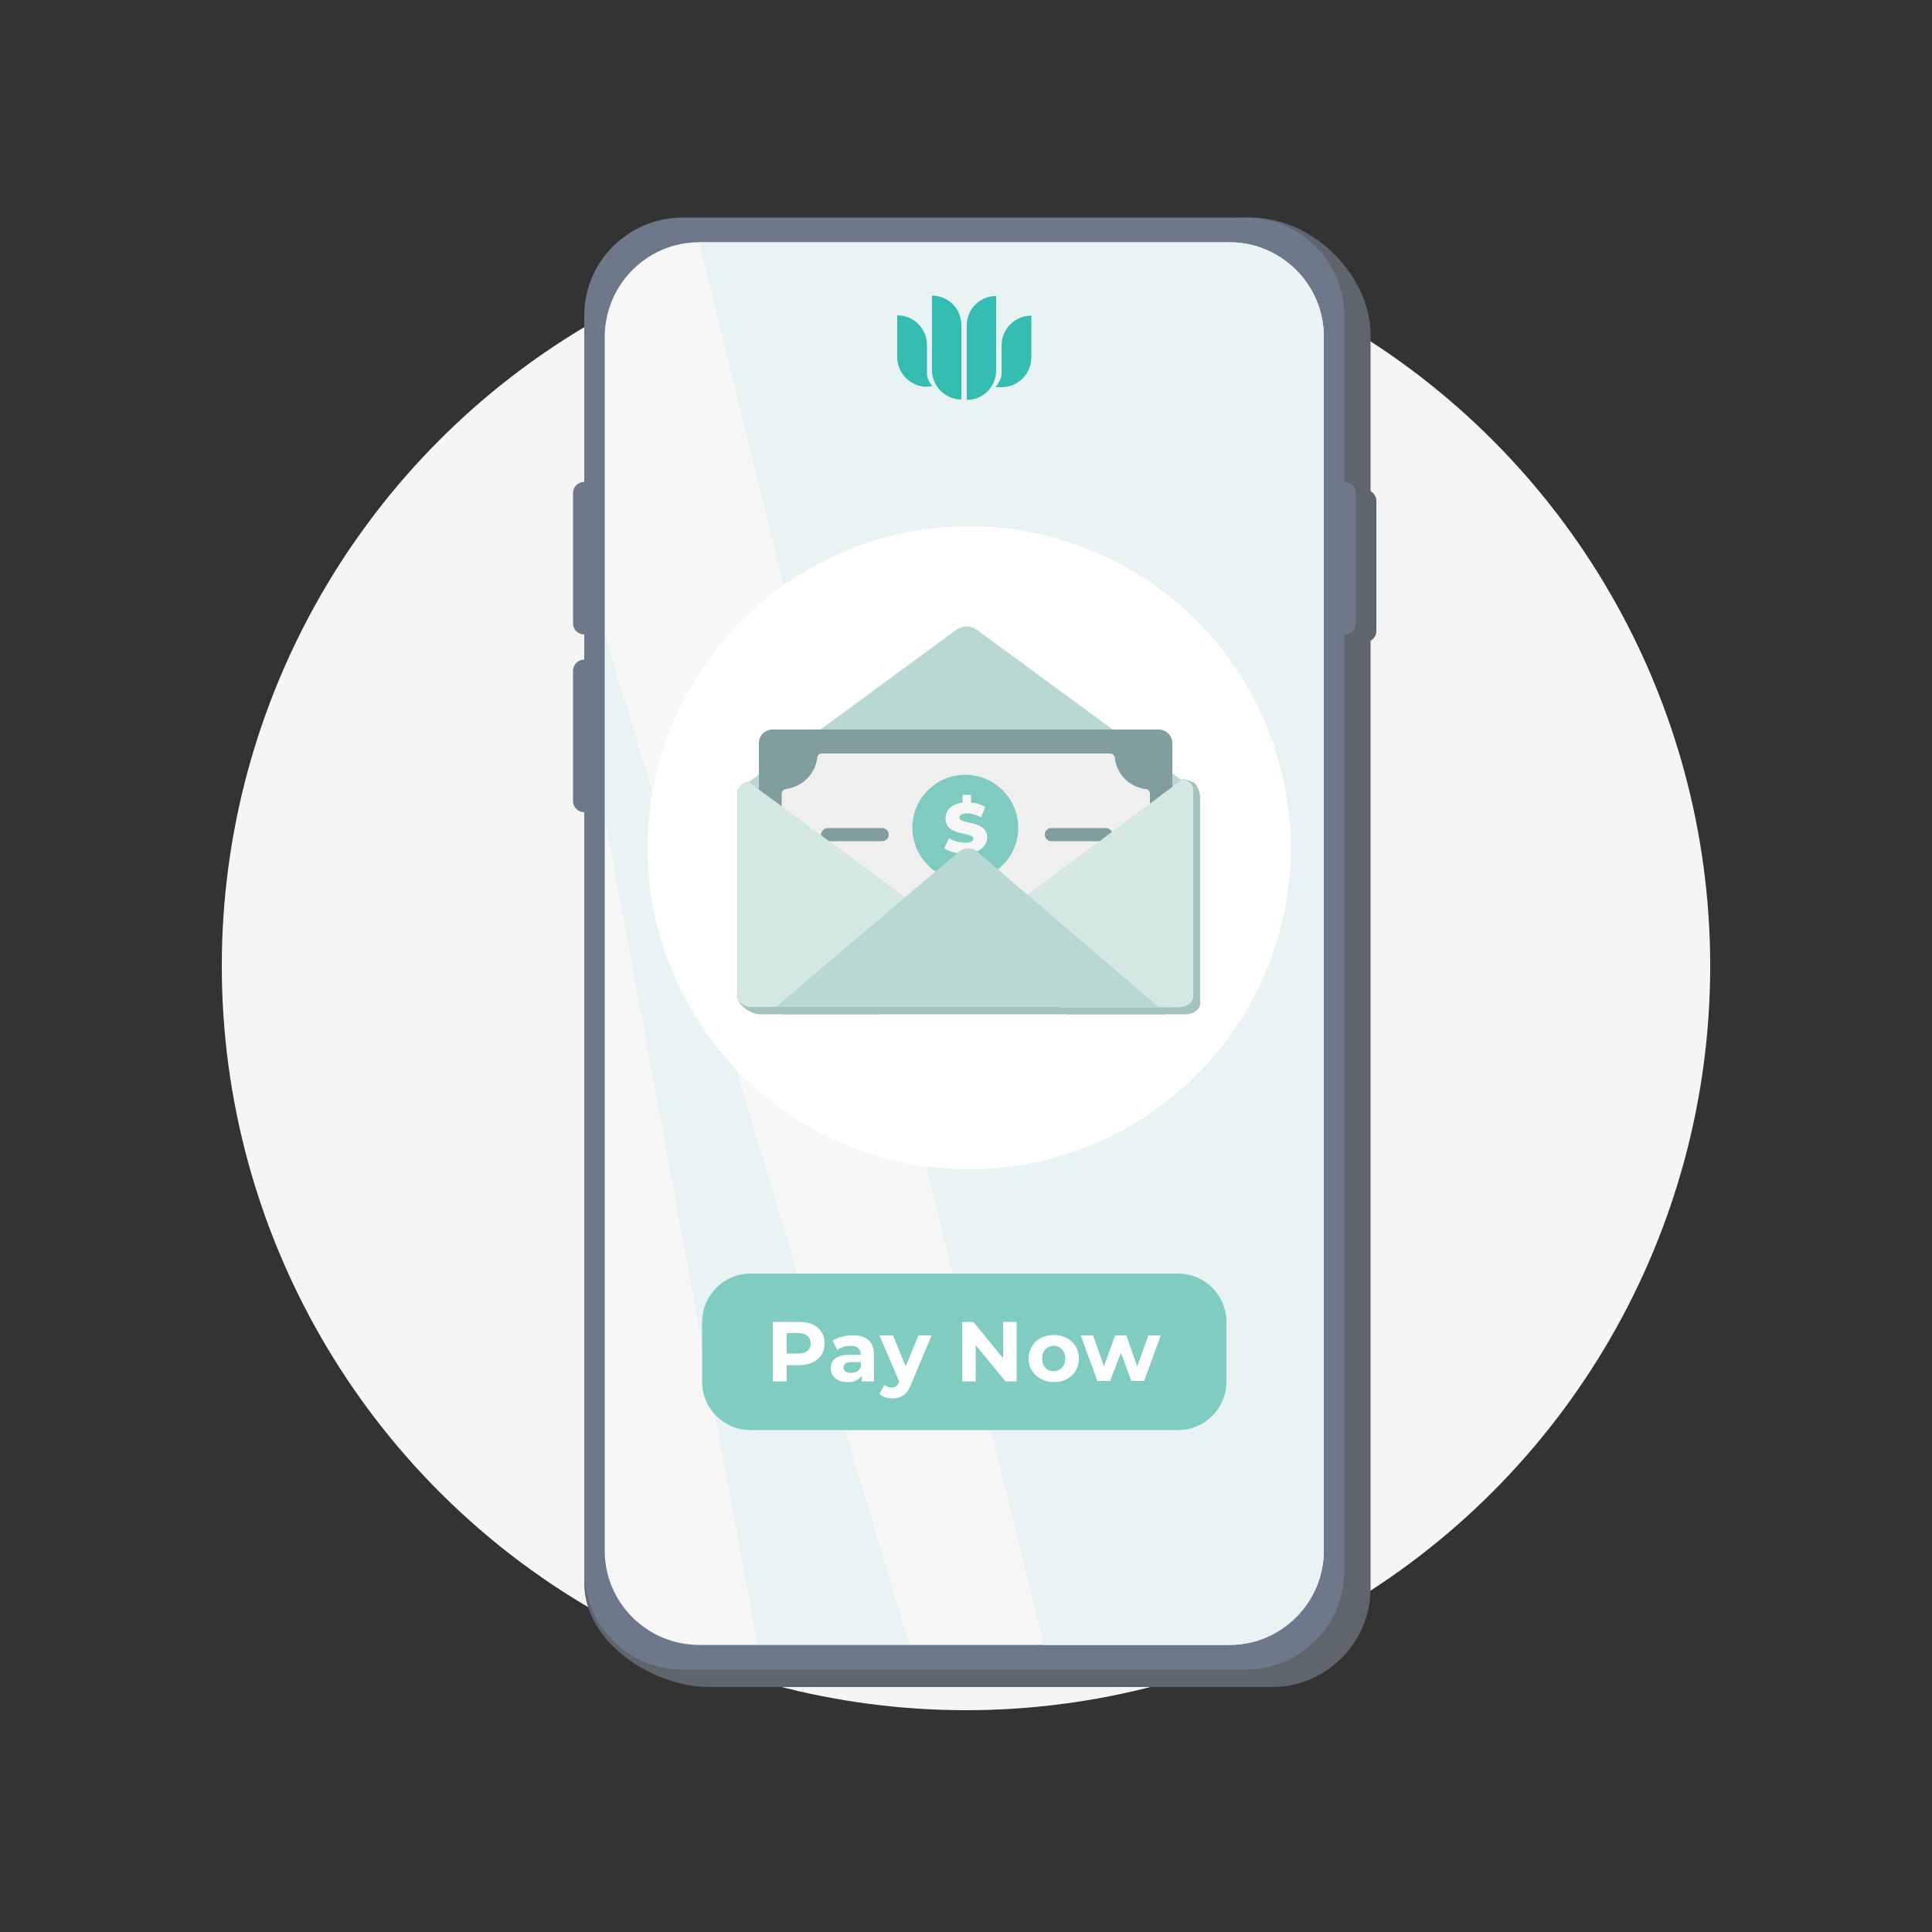 <?xml version="1.0" encoding="UTF-8"?>
<!-- Generator: Adobe Illustrator 28.0.0, SVG Export Plug-In . SVG Version: 6.00 Build 0)  -->
<svg xmlns="http://www.w3.org/2000/svg" xmlns:xlink="http://www.w3.org/1999/xlink" version="1.1" id="b" x="0px" y="0px" viewBox="0 0 500 500" style="enable-background:new 0 0 500 500;" xml:space="preserve">
<rect x="0" y="0" width="500" height="500" fill="#333333" stroke="none"/>
<style type="text/css">
	.st0{fill:#F5F5F5;}
	.st1{fill:#5F656D;}
	.st2{fill:#6D798A;}
	.st3{fill:#F7F7F7;}
	.st4{fill:#E9F3F4;}
	.st5{fill:#33BCB0;}
	.st6{fill:#FFFFFF;}
	.st7{fill:#A2C4BC;}
	.st8{fill:#B9D8D3;}
	.st9{fill:#829D9D;}
	.st10{fill:#EFEFEF;}
	.st11{fill:#80CBC0;}
	.st12{fill:#F6F6F6;}
	.st13{fill:#D4E7E3;}
	.st14{fill:#80CCC1;}
	.st15{enable-background:new    ;}
</style>
<circle class="st0" cx="250" cy="250" r="192.6"></circle>
<path class="st1" d="M353.2,126.7L353.2,126.7c1.6,0,3,1.3,3,2.9v33.7c0,1.6-1.3,2.9-2.9,2.9h0c-1.6,0-2.9-1.3-2.9-2.9v-33.7  C350.3,128,351.6,126.7,353.2,126.7z"></path>
<path class="st1" d="M329.2,436.6H183.5c-14,0-32.3-11.1-32.3-27L158,86.3c0-14,11.5-25.5,25.5-25.5l140.2-4.5c17,0,31,16,31,30  v324.8C354.7,425.1,343.2,436.6,329.2,436.6L329.2,436.6z"></path>
<path class="st2" d="M176.7,56.3h145.7c14.1,0,25.5,11.4,25.5,25.5v324.8c0,14.1-11.4,25.5-25.5,25.5H176.7  c-14.1,0-25.5-11.4-25.5-25.5V81.7C151.2,67.7,162.6,56.3,176.7,56.3z"></path>
<path class="st3" d="M180.9,62.7h137.3c13.4,0,24.4,10.9,24.4,24.4v314.2c0,13.4-10.9,24.4-24.4,24.4H180.9  c-13.4,0-24.4-10.9-24.4-24.4V87.1C156.6,73.6,167.5,62.7,180.9,62.7z"></path>
<path class="st4" d="M180.9,62.7h137.3c13.4,0,24.4,11,24.4,24.4v314.2c0,13.4-11,24.4-24.4,24.4h-48.1L180.9,62.7z"></path>
<path class="st2" d="M347.9,124.7L347.9,124.7c1.6,0,3,1.3,3,2.9v33.7c0,1.6-1.3,2.9-2.9,2.9h0c-1.6,0-2.9-1.3-2.9-2.9v-33.7  C344.9,126,346.2,124.7,347.9,124.7z"></path>
<path class="st2" d="M151.2,124.7L151.2,124.7c1.6,0,2.9,1.3,2.9,2.9v33.7c0,1.6-1.3,2.9-2.9,2.9h0c-1.6,0-2.9-1.3-2.9-2.9v-33.7  C148.3,126,149.6,124.7,151.2,124.7z"></path>
<path class="st2" d="M151.2,170.7L151.2,170.7c1.6,0,2.9,1.3,2.9,2.9v33.7c0,1.6-1.3,2.9-2.9,2.9h0c-1.6,0-2.9-1.3-2.9-2.9v-33.7  C148.3,172,149.6,170.7,151.2,170.7z"></path>
<path class="st5" d="M250.2,84.2c0-4.2,3.4-7.6,7.6-7.6v19.3c0,4.2-3.4,7.6-7.6,7.6L250.2,84.2L250.2,84.2z M241.2,95.8V76.5  c4.2,0,7.6,3.4,7.6,7.6v19.3C244.7,103.4,241.2,100,241.2,95.8 M257.7,100.1c0,0,1.5-1.8,1.5-3.3v-7.4c0-4.2,3.4-7.7,7.7-7.7v10.8  c0,4.2-3.4,7.7-7.7,7.7H257.7z M239.9,100.1c-4.2,0-7.7-3.4-7.7-7.7V81.6c4.2,0,7.7,3.4,7.7,7.7v7.4c0,1.6,1.4,3.3,1.4,3.3H239.9z"></path>
<path class="st4" d="M156.6,164.4c26.3,87.1,52.5,174.1,78.8,261.2h-39.4c-13.1-71.1-26.2-142.3-39.4-213.4V164.4L156.6,164.4z"></path>
<circle class="st6" cx="250.8" cy="219.4" r="83.2"></circle>
<g>
	<path class="st7" d="M195.3,204.1c-1.5,0.4-2.6,1.4-2.6,2.7l-1.8,51c0,2.5,3.6,4.7,5.7,4.7h30.7c7.1-5.2,14.1-10.4,21.1-15.6   c1.4-1,1.4-2.7,0-3.8C230.7,230.1,213,217.1,195.3,204.1L195.3,204.1L195.3,204.1z"></path>
	<path class="st7" d="M254.9,246.6l0.1,0.1l21.1,15.8h30.7c2.1,0,3.8-1.3,3.8-2.9v-53.4c0-0.8-0.6-2.7-1.2-3.3   c-0.6-0.7-2.9-1.2-3.4-1.3c-17.6,13.1-33.4,28.1-51,41.3C255,244.1,254.9,245.4,254.9,246.6L254.9,246.6z"></path>
	<path class="st7" d="M202.6,262.5h99c-15.7-13.4-31.4-26.9-47-40.3c-1.2-1-3.2-1-4.5,0C234.3,235.6,218.4,249,202.6,262.5   L202.6,262.5z"></path>
	<path class="st8" d="M307.7,203.1c-0.3-0.2-0.5-0.3-0.8-0.4l-54.2-39.8c-1.4-1-3.7-1-5.1,0l-53.8,39.5c-1.7,0.3-3,1.4-3,2.7v52.7   c0,1.5,1.7,2.8,3.8,2.8H305c2.1,0,3.8-1.3,3.8-2.8v-52.7C308.8,204.3,308.4,203.6,307.7,203.1L307.7,203.1z"></path>
	<path class="st9" d="M199.9,188.8h100c1.9,0,3.5,1.6,3.5,3.5v44c0,1.9-1.6,3.5-3.5,3.5h-100c-1.9,0-3.5-1.6-3.5-3.5v-44   C196.4,190.4,197.9,188.8,199.9,188.8z"></path>
	<path class="st10" d="M297.6,223.1v-17.7c0-0.6-0.5-1.2-1.1-1.2c-4.2-0.5-7.5-3.8-8-8.1c-0.1-0.6-0.6-1.1-1.2-1.1h-74.6   c-0.6,0-1.2,0.5-1.2,1.1c-0.5,4.2-3.8,7.5-8.1,8.1c-0.6,0.1-1.1,0.6-1.1,1.2v17.7c0,0.6,0.5,1.2,1.1,1.2c4.2,0.5,7.5,3.8,8.1,8.1   c0.1,0.6,0.6,1.1,1.2,1.1h74.6c0.6,0,1.2-0.5,1.2-1.1c0.5-4.2,3.8-7.5,8-8.1C297.1,224.3,297.6,223.8,297.6,223.1z"></path>
	
		<ellipse transform="matrix(0.16 -0.987 0.987 0.16 -1.685 426.58)" class="st11" cx="249.9" cy="214.3" rx="13.7" ry="13.7"></ellipse>
	<path class="st12" d="M251.1,220.8v2H249v-1.9c-1.8-0.1-3.5-0.6-4.6-1.4l1.2-2.6c1.1,0.7,2.7,1.2,4.2,1.2s2.1-0.4,2.1-1   c0-2-7.2-0.5-7.2-5.3c0-2,1.4-3.7,4.4-4.1v-2h2.2v2c1.3,0.1,2.7,0.5,3.7,1.1l-1.1,2.7c-1.2-0.6-2.4-1-3.5-1c-1.5,0-2.1,0.5-2.1,1.1   c0,1.9,7.2,0.5,7.2,5.2C255.3,218.7,254,220.4,251.1,220.8L251.1,220.8z"></path>
	<path class="st9" d="M214.2,214.3h14.1c0.9,0,1.7,0.7,1.7,1.7l0,0c0,0.9-0.7,1.7-1.7,1.7h-14.1c-0.9,0-1.7-0.7-1.7-1.7l0,0   C212.6,215,213.3,214.3,214.2,214.3z"></path>
	<path class="st9" d="M272.1,214.3h14.1c0.9,0,1.7,0.7,1.7,1.7l0,0c0,0.9-0.7,1.7-1.7,1.7h-14.1c-0.9,0-1.7-0.7-1.7-1.7l0,0   C270.4,215,271.1,214.3,272.1,214.3z"></path>
	<path class="st13" d="M193.5,202.2c-1.5,0.4-2.6,1.4-2.6,2.7v52.9c0,1.5,1.7,2.8,3.8,2.8h30.7c7.1-5.2,14.1-10.4,21.1-15.6   c1.4-1,1.4-2.7,0-3.8C228.8,228.2,211.2,215.2,193.5,202.2L193.5,202.2L193.5,202.2z"></path>
	<path class="st13" d="M253,244.8l0.1,0.1l21.2,15.8H305c2.1,0,3.8-1.3,3.8-2.9v-53.4c0-0.8-0.4-1.5-1.1-2c-0.6-0.4-1.1-0.6-1.7-0.7   c-17.6,13.1-35.2,26.3-52.9,39.4C253.1,242.3,253.1,243.6,253,244.8L253,244.8z"></path>
	<path class="st8" d="M200.8,260.6h99c-15.7-13.4-31.4-26.9-47-40.3c-1.2-1-3.2-1-4.5,0C232.4,233.8,216.6,247.2,200.8,260.6z"></path>
</g>
<g>
	<path class="st14" d="M194.2,329.6h110.7c6.9,0,12.5,5.6,12.5,12.5v15.5c0,6.9-5.6,12.5-12.5,12.5H194.2c-6.9,0-12.5-5.6-12.5-12.5   v-15.5C181.8,335.2,187.3,329.6,194.2,329.6z"></path>
	<g class="st15">
		<path class="st6" d="M213.4,347.7c0,3.4-2.6,5.6-6.7,5.6h-3.1v4.2h-3.6v-15.4h6.7C210.9,342.1,213.4,344.2,213.4,347.7z     M209.8,347.7c0-1.7-1.1-2.7-3.3-2.7h-2.9v5.3h2.9C208.7,350.3,209.8,349.3,209.8,347.7z"></path>
	</g>
	<g class="st15">
		<path class="st6" d="M226.2,350.7v6.8H223V356c-0.6,1.1-1.9,1.7-3.6,1.7c-2.8,0-4.4-1.5-4.4-3.6c0-2.1,1.5-3.5,5.1-3.5h2.7    c0-1.5-0.9-2.3-2.7-2.3c-1.3,0-2.6,0.4-3.4,1.1l-1.2-2.4c1.3-0.9,3.2-1.4,5.1-1.4C224.1,345.5,226.2,347.1,226.2,350.7z     M222.8,353.7v-1.2h-2.4c-1.6,0-2.1,0.6-2.1,1.4c0,0.9,0.7,1.4,1.9,1.4C221.4,355.3,222.4,354.8,222.8,353.7z"></path>
	</g>
	<g class="st15">
		<path class="st6" d="M241.1,345.6l-5.3,12.6c-1.1,2.9-2.8,3.7-4.9,3.7c-1.2,0-2.5-0.4-3.3-1.1l1.3-2.4c0.5,0.5,1.3,0.7,1.9,0.7    c0.9,0,1.5-0.4,1.9-1.5l0-0.1l-5.1-11.9h3.5l3.3,8l3.3-8H241.1z"></path>
		<path class="st6" d="M263.1,342.1v15.4h-2.9l-7.7-9.4v9.4h-3.5v-15.4h2.9l7.7,9.4v-9.4H263.1z"></path>
	</g>
	<g class="st15">
		<path class="st6" d="M266.2,351.6c0-3.6,2.8-6.1,6.5-6.1c3.8,0,6.5,2.5,6.5,6.1s-2.7,6.1-6.5,6.1    C269,357.6,266.2,355.1,266.2,351.6z M275.7,351.6c0-2-1.3-3.3-3-3.3c-1.7,0-3,1.2-3,3.3s1.3,3.3,3,3.3    C274.4,354.8,275.7,353.6,275.7,351.6z"></path>
	</g>
	<g class="st15">
		<path class="st6" d="M300.4,345.6l-4.3,11.8h-3.3l-2.7-7.3l-2.8,7.3h-3.3l-4.3-11.8h3.2l2.8,8l2.9-8h2.9l2.8,8l2.9-8H300.4z"></path>
	</g>
</g>
</svg>
